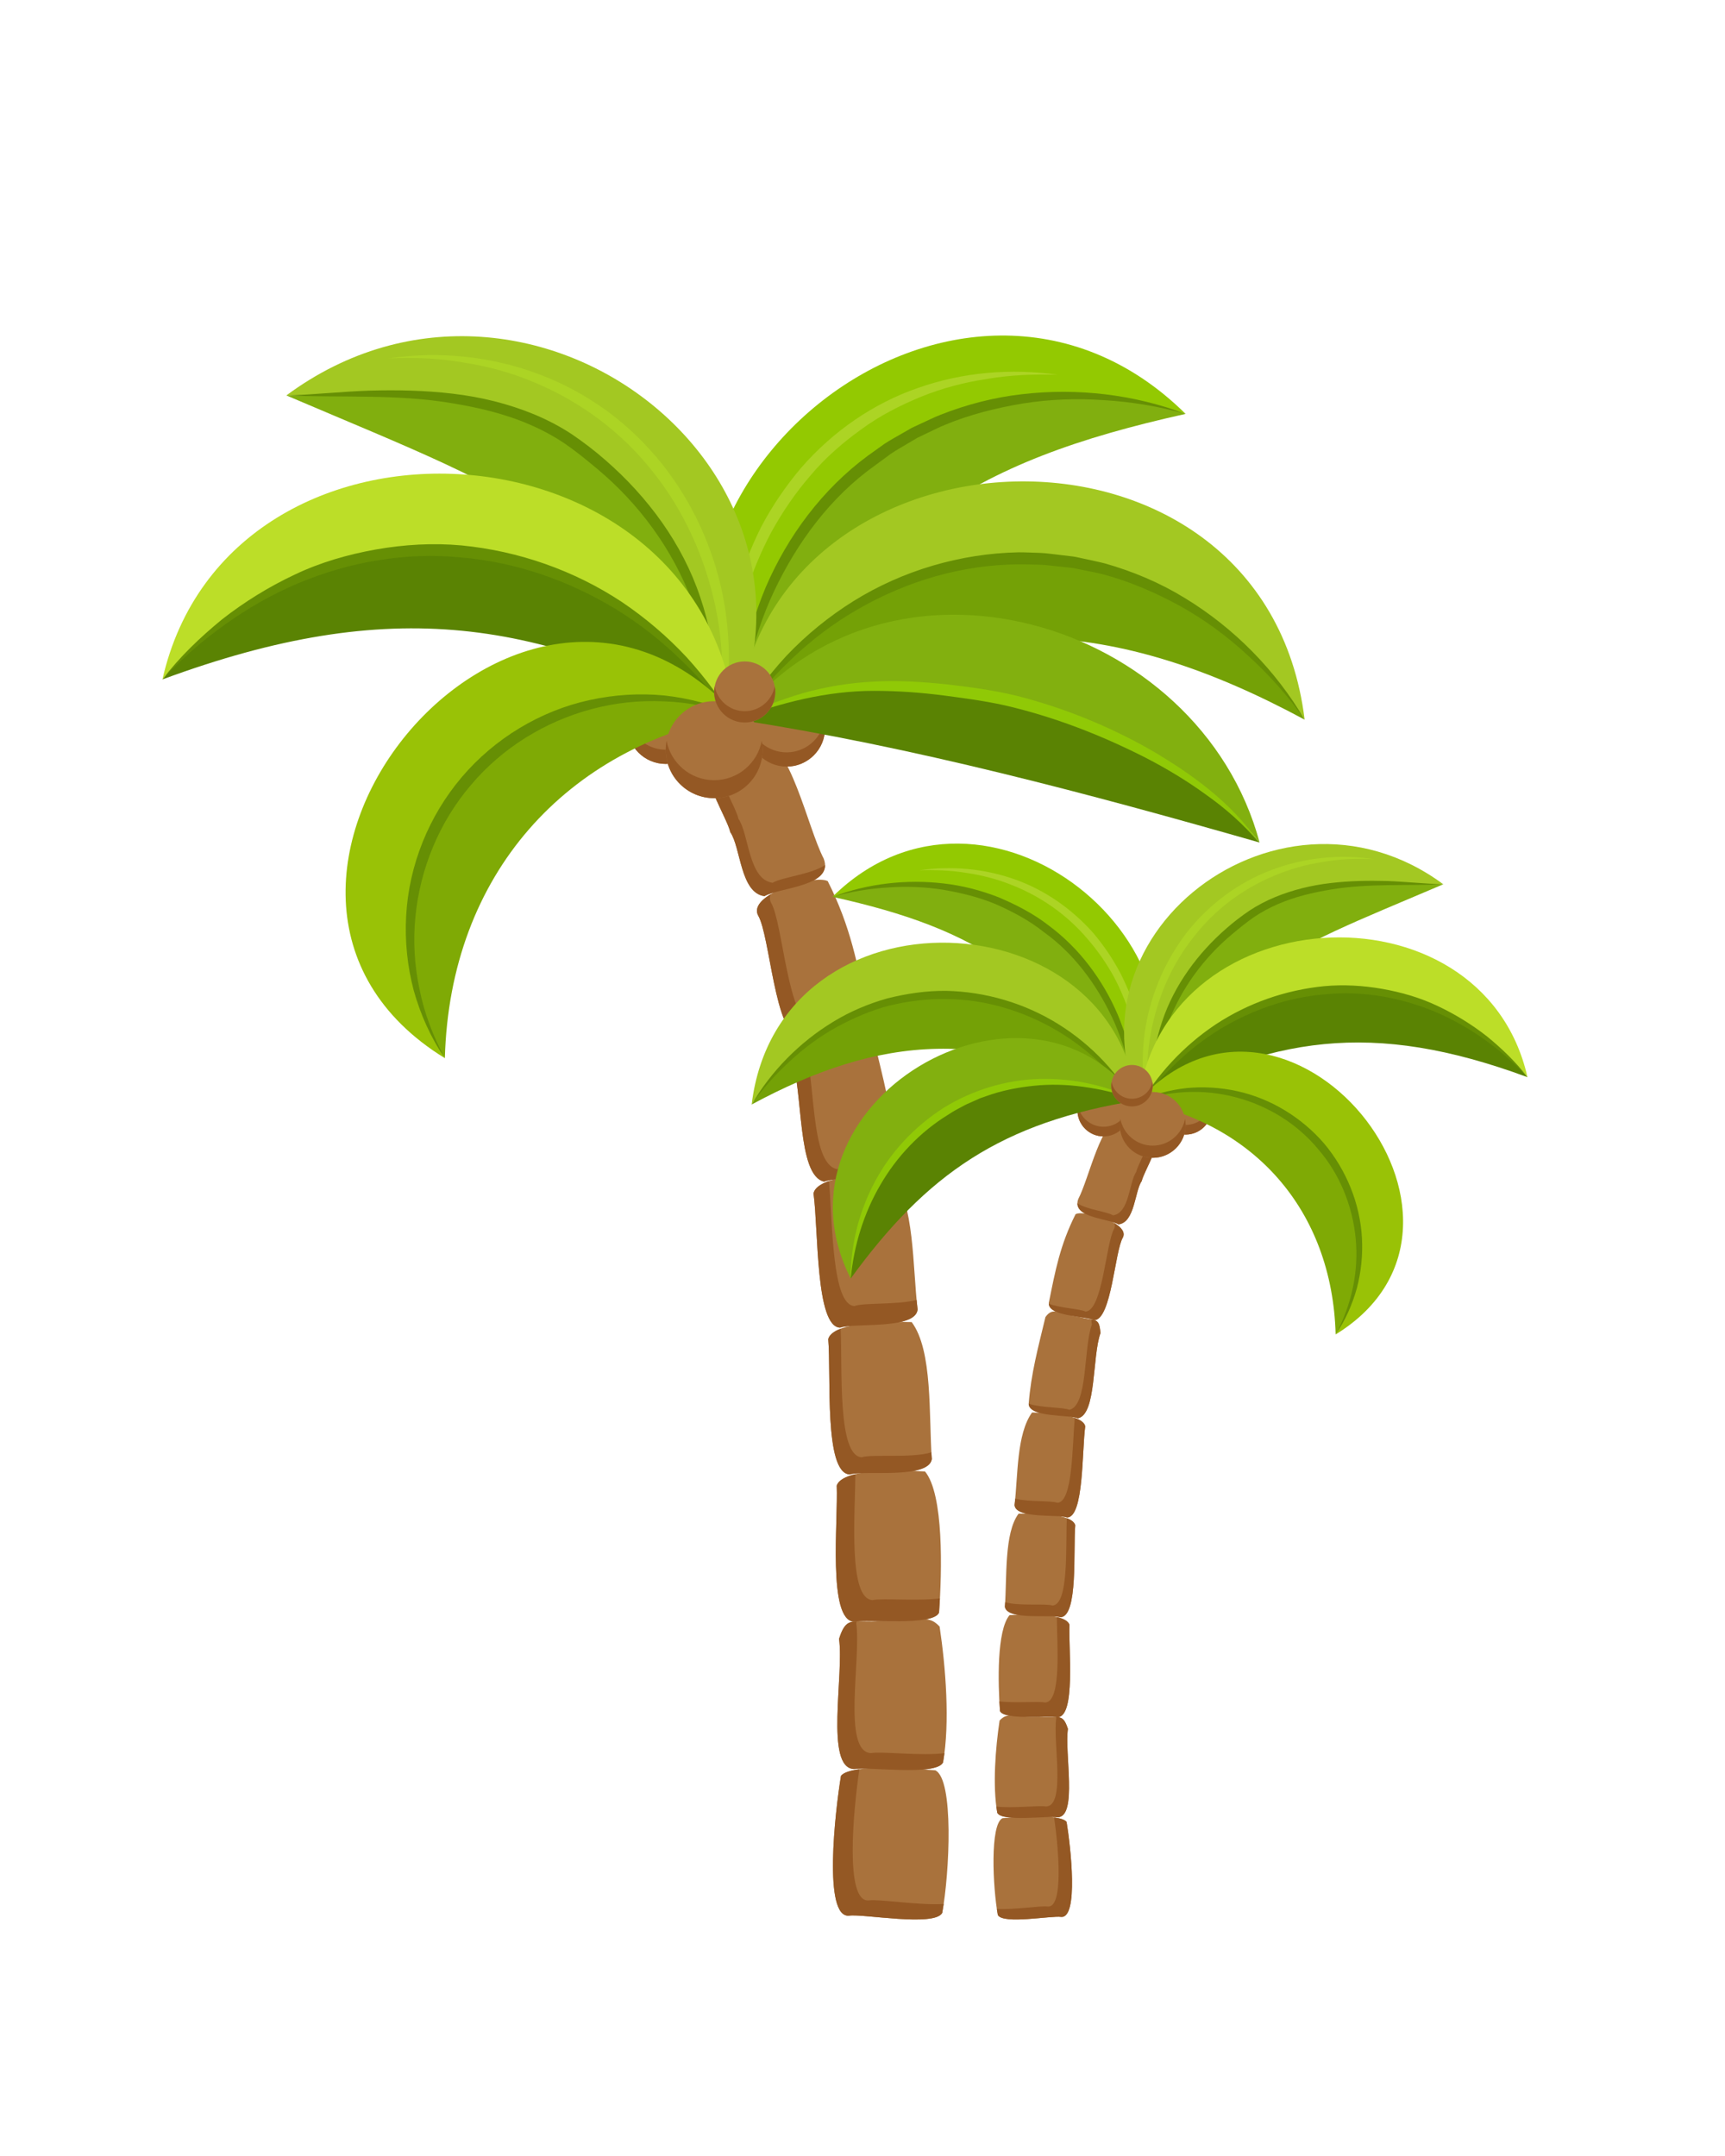 <svg xmlns="http://www.w3.org/2000/svg" xmlns:xlink="http://www.w3.org/1999/xlink" width="1080" zoomAndPan="magnify" viewBox="0 0 810 1012.5" height="1350" preserveAspectRatio="xMidYMid meet" version="1.0"><defs><clipPath id="a7b8daa8fa"><path d="M 391 830 L 445.934 830 L 445.934 901.426 L 391 901.426 Z M 391 830" clip-rule="nonzero"></path></clipPath><clipPath id="05e4fd5cf1"><path d="M 391 830.492 L 443.723 830.492 L 443.723 901.426 L 391 901.426 Z M 391 830.492" clip-rule="nonzero"></path></clipPath><clipPath id="a9d6c71f6a"><path d="M 76.273 258 L 346 258 L 346 341 L 76.273 341 Z M 76.273 258" clip-rule="nonzero"></path></clipPath><clipPath id="d2dd773e7b"><path d="M 76.273 222 L 346 222 L 346 341 L 76.273 341 Z M 76.273 222" clip-rule="nonzero"></path></clipPath><clipPath id="dd0293d998"><path d="M 76.273 255 L 346 255 L 346 341 L 76.273 341 Z M 76.273 255" clip-rule="nonzero"></path></clipPath><clipPath id="f64ea16467"><path d="M 466 853 L 503.488 853 L 503.488 901.426 L 466 901.426 Z M 466 853" clip-rule="nonzero"></path></clipPath><clipPath id="de0b0f99ba"><path d="M 468.07 853 L 503.488 853 L 503.488 901.426 L 468.07 901.426 Z M 468.07 853" clip-rule="nonzero"></path></clipPath><clipPath id="7c65ca95f4"><path d="M 534 464.152 L 717.203 464.152 L 717.203 520.598 L 534 520.598 Z M 534 464.152" clip-rule="nonzero"></path></clipPath><clipPath id="98467bd445"><path d="M 534 440 L 717.203 440 L 717.203 520.598 L 534 520.598 Z M 534 440" clip-rule="nonzero"></path></clipPath><clipPath id="782baa8f4f"><path d="M 534 462 L 717.203 462 L 717.203 520.598 L 534 520.598 Z M 534 462" clip-rule="nonzero"></path></clipPath></defs><g clip-path="url(#a7b8daa8fa)"><path fill="#a9723c" d="M 398.703 899.637 C 405.215 898.656 438.77 904.996 442.434 898.348 C 445.91 879.395 447.992 835.637 439.188 831.371 C 431.512 830.883 399.582 828.008 394.891 833.977 C 392.082 850.992 386.461 900.848 398.703 899.637" fill-opacity="1" fill-rule="nonzero"></path></g><g clip-path="url(#05e4fd5cf1)"><path fill="#945824" d="M 394.891 833.977 C 396.145 832.383 399.367 831.43 403.523 830.887 C 400.641 850.621 396.59 893.594 407.969 892.465 C 412.691 891.75 431.672 894.898 443.121 894.129 C 442.898 895.633 442.672 897.051 442.434 898.348 C 438.77 904.996 405.215 898.656 398.703 899.637 C 386.461 900.848 392.082 850.992 394.891 833.977" fill-opacity="1" fill-rule="nonzero"></path></g><path fill="#a9723c" d="M 400.988 830.777 C 407.266 829.559 439.652 834.195 442.812 827.68 C 446.152 808.961 444.047 782.879 441.215 763.871 C 435.188 757.23 429.852 762.168 413.938 761.258 C 400.59 762.43 397.648 758.16 393.973 769.664 C 396.434 786 387.172 830.238 400.988 830.777" fill-opacity="1" fill-rule="nonzero"></path><path fill="#945824" d="M 393.973 769.664 C 396.195 762.711 398.16 761.527 402.309 761.414 C 402.219 761.68 402.129 761.91 402.039 762.191 C 404.5 778.535 395.238 822.766 409.055 823.309 C 413.703 822.402 432.652 824.707 443.465 823.32 C 443.277 824.809 443.062 826.27 442.812 827.68 C 439.652 834.195 407.266 829.559 400.988 830.777 C 387.172 830.238 396.434 786 393.973 769.664" fill-opacity="1" fill-rule="nonzero"></path><path fill="#a9723c" d="M 401.055 761.586 C 407.164 760.203 438.266 763.84 440.949 757.277 C 442.348 737.918 443.215 701.723 434.355 691.027 C 426.555 690.672 396.059 688.84 392.898 697.621 C 393.625 714.027 388.5 761.008 401.055 761.586" fill-opacity="1" fill-rule="nonzero"></path><path fill="#945824" d="M 392.898 697.621 C 393.84 695.02 397.203 693.367 401.633 692.312 C 401.539 711.582 398.234 750.898 409.719 751.43 C 414.051 750.449 430.938 751.984 441.355 750.629 C 441.234 752.988 441.098 755.242 440.949 757.277 C 438.266 763.836 407.164 760.203 401.055 761.586 C 388.5 761.008 393.625 714.027 392.898 697.621" fill-opacity="1" fill-rule="nonzero"></path><path fill="#a9723c" d="M 399 692.441 C 405.371 690.305 435.895 694.855 437.547 685.273 C 436.078 664.812 438.094 634.203 428.086 620.871 C 420.695 620.734 391.297 620.09 388.91 628.855 C 390.367 645.438 386.801 691.758 399 692.441" fill-opacity="1" fill-rule="nonzero"></path><path fill="#945824" d="M 394.742 624 C 395.629 642.645 393.141 683.73 404.625 684.371 C 409.402 682.773 427.773 684.93 437.352 682.062 C 437.414 683.152 437.469 684.234 437.547 685.273 C 435.895 694.855 405.367 690.305 399 692.441 C 386.801 691.758 390.367 645.438 388.91 628.855 C 389.488 626.727 391.68 625.16 394.742 624" fill-opacity="1" fill-rule="nonzero"></path><path fill="#a9723c" d="M 394.484 623.488 C 400.629 621.145 429.863 624.594 430.871 615.004 C 428.445 594.219 429.543 565.945 418.781 550.91 C 411.816 551.02 383.562 551.785 382.004 560.496 C 384.332 577.371 382.895 623.211 394.484 623.488" fill-opacity="1" fill-rule="nonzero"></path><path fill="#945824" d="M 389.266 554.648 C 390.973 573.898 390.562 613.074 401.27 613.328 C 405.559 611.695 421.07 612.875 430.41 610.488 C 430.551 612.023 430.699 613.535 430.871 615.004 C 429.863 624.594 400.629 621.145 394.484 623.488 C 382.895 623.207 384.332 577.371 382.004 560.496 C 382.469 557.902 385.328 556.027 389.266 554.648" fill-opacity="1" fill-rule="nonzero"></path><path fill="#a9723c" d="M 387.008 554.922 C 392.91 552.32 420.832 554.488 421.098 544.926 C 419.469 523.887 414.559 505.949 409.516 484.93 C 404.086 477.273 400.027 483.047 386.164 484.855 C 374.555 487.984 372.422 484.738 371.461 496 C 377.309 512.199 374.086 552.094 387.008 554.922" fill-opacity="1" fill-rule="nonzero"></path><path fill="#945824" d="M 377.867 486.547 C 377.695 487.543 377.555 488.727 377.434 490.133 C 383.285 506.332 380.062 546.227 392.98 549.059 C 397.176 547.207 412.477 547.766 421.082 544.812 C 421.09 544.848 421.094 544.887 421.098 544.926 C 420.832 554.488 392.91 552.32 387.008 554.918 C 374.086 552.094 377.309 512.199 371.461 496 C 372.125 488.223 373.355 487.367 377.867 486.547" fill-opacity="1" fill-rule="nonzero"></path><path fill="#a9723c" d="M 375.68 487.113 C 381.293 484.172 407.855 484.73 407.207 475.227 C 402.727 452.922 399.438 435.145 388.684 413.809 C 382.727 410.512 350.887 419.945 355.984 429.914 C 361.613 439.406 363.777 486.266 375.68 487.113" fill-opacity="1" fill-rule="nonzero"></path><path fill="#945824" d="M 361.918 419.934 C 361.387 421.246 361.371 422.605 362.07 423.973 C 367.699 433.465 369.867 480.32 381.766 481.168 C 385.586 479.168 399.105 478.781 407.145 475.742 C 406.77 484.684 381.18 484.23 375.68 487.113 C 363.777 486.266 361.613 439.406 355.984 429.914 C 354.148 426.328 357.113 422.812 361.918 419.934" fill-opacity="1" fill-rule="nonzero"></path><path fill="#a9723c" d="M 358.984 420.852 C 365.797 416.766 391.844 416.316 386.781 403.223 C 379.07 388.453 371.141 348.152 356.48 346.484 L 334.262 358.074 C 326.859 361.117 341.465 384.105 342.926 390.809 C 347.871 397.938 347.586 419.383 358.984 420.852" fill-opacity="1" fill-rule="nonzero"></path><path fill="#945824" d="M 334.262 358.074 L 328.797 360.922 L 336.109 357.109 C 337.074 365.141 345.648 379.473 346.758 384.535 C 351.703 391.668 351.418 413.109 362.812 414.578 C 367.414 411.82 380.77 410.715 387.41 406.262 C 387.582 416.414 365.223 417.109 358.984 420.852 C 347.586 419.383 347.871 397.938 342.926 390.809 C 341.465 384.105 326.859 361.117 334.262 358.074" fill-opacity="1" fill-rule="nonzero"></path><path fill="#945824" d="M 332.297 359.102 L 328.797 360.922 Z M 332.297 359.102" fill-opacity="1" fill-rule="nonzero"></path><path fill="#a9723c" d="M 351.305 341.961 C 351.305 351.93 359.387 360.012 369.359 360.012 C 379.328 360.012 387.414 351.93 387.414 341.961 C 387.414 331.988 379.328 323.906 369.359 323.906 C 359.387 323.906 351.305 331.988 351.305 341.961" fill-opacity="1" fill-rule="nonzero"></path><path fill="#945824" d="M 369.359 353.324 C 378.184 353.324 385.52 346.984 387.09 338.613 C 387.293 339.699 387.414 340.816 387.414 341.961 C 387.414 351.93 379.328 360.012 369.359 360.012 C 359.387 360.012 351.305 351.93 351.305 341.961 C 351.305 340.816 351.422 339.699 351.625 338.613 C 353.199 346.984 360.531 353.324 369.359 353.324" fill-opacity="1" fill-rule="nonzero"></path><path fill="#a9723c" d="M 294.535 340.703 C 294.535 350.672 302.621 358.758 312.59 358.758 C 322.562 358.758 330.645 350.672 330.645 340.703 C 330.645 330.73 322.562 322.648 312.59 322.648 C 302.621 322.648 294.535 330.73 294.535 340.703" fill-opacity="1" fill-rule="nonzero"></path><path fill="#945824" d="M 312.59 352.07 C 321.418 352.07 328.75 345.73 330.324 337.355 C 330.527 338.441 330.645 339.559 330.645 340.703 C 330.645 350.672 322.562 358.758 312.59 358.758 C 302.621 358.758 294.535 350.672 294.535 340.703 C 294.535 339.559 294.656 338.441 294.859 337.355 C 296.43 345.73 303.766 352.07 312.59 352.07" fill-opacity="1" fill-rule="nonzero"></path><path fill="#93c901" d="M 556.73 194.375 C 548.48 191.496 481.043 169.254 417.789 210.07 C 343.238 258.184 345.598 348.012 345.777 352.062 C 279.129 229.43 450.676 89.629 556.73 194.375" fill-opacity="1" fill-rule="nonzero"></path><path fill="#81af0f" d="M 417.789 210.07 C 481.043 169.254 548.48 191.496 556.73 194.375 C 455.547 216.797 403.906 249.227 345.777 352.062 C 345.598 348.012 343.238 258.184 417.789 210.07" fill-opacity="1" fill-rule="nonzero"></path><path fill="#668f04" d="M 345.777 352.07 C 344.5 326.16 349.527 299.938 359.562 275.758 C 369.891 251.73 386.148 229.828 407.371 214.117 L 415.41 208.371 C 418.152 206.551 421.09 205.035 423.922 203.355 L 428.203 200.898 L 432.676 198.812 C 435.684 197.473 438.621 195.961 441.68 194.773 C 453.93 189.945 466.762 186.621 479.793 185.141 C 505.828 182.078 532.48 185.223 556.73 194.375 C 544.273 190.852 531.496 188.719 518.676 187.938 C 505.867 187.012 492.98 187.465 480.379 189.473 C 467.805 191.582 455.383 194.645 443.629 199.559 C 440.688 200.746 437.871 202.246 434.988 203.574 L 430.699 205.645 L 426.598 208.074 C 423.891 209.734 421.074 211.227 418.457 213.016 L 410.777 218.645 C 390.023 233.441 374.445 254.512 363.535 277.516 C 358.062 289.074 354.102 301.336 351.133 313.824 C 348.094 326.309 346.199 339.129 345.777 352.07" fill-opacity="1" fill-rule="nonzero"></path><path fill="#acd424" d="M 341.836 344.191 C 340.34 333.309 339.875 322.266 340.359 311.203 C 341.16 300.184 342.789 289.176 345.59 278.414 C 348.434 267.66 352.527 257.246 357.52 247.258 C 362.734 237.383 369.062 228.098 376.305 219.566 C 390.988 202.699 409.996 189.426 431.113 182.168 C 452.168 174.727 474.887 172.902 496.625 175.996 C 485.648 175.668 474.688 176.062 463.953 177.879 C 453.203 179.469 442.645 182.199 432.641 186.262 C 422.66 190.348 413.031 195.293 404.371 201.676 C 395.676 207.945 387.484 215.023 380.59 223.285 C 373.555 231.41 367.457 240.328 362.258 249.77 C 357.156 259.273 353.145 269.324 349.77 279.609 C 343.398 300.34 341.066 322.246 341.836 344.191" fill-opacity="1" fill-rule="nonzero"></path><path fill="#74a106" d="M 489.871 262.473 C 568.238 267.414 608.949 331.934 612.613 337.965 C 525.312 290.914 446.602 281.398 345.777 340.703 C 376.012 289.207 431.883 258.809 489.871 262.473" fill-opacity="1" fill-rule="nonzero"></path><path fill="#a3c822" d="M 489.871 262.473 C 431.883 258.809 376.012 289.207 345.777 340.703 C 356.945 193.711 593.672 183.07 612.613 337.965 C 608.949 331.934 568.238 267.414 489.871 262.473" fill-opacity="1" fill-rule="nonzero"></path><path fill="#668f04" d="M 345.777 340.703 C 352.066 328.828 360.129 317.879 369.312 307.949 C 378.625 298.137 389.227 289.5 400.754 282.297 C 423.852 267.922 450.973 259.93 478.305 259.375 C 481.719 259.371 485.133 259.566 488.547 259.656 C 491.961 259.805 495.34 260.387 498.734 260.734 L 503.82 261.34 C 505.516 261.559 507.164 262.023 508.84 262.355 C 512.172 263.109 515.531 263.742 518.832 264.598 C 531.969 268.324 544.648 273.66 556.246 280.781 C 579.496 294.898 599.023 314.797 612.613 337.965 C 604.934 326.957 595.969 316.941 586.129 307.973 C 576.371 298.914 565.609 290.969 554.039 284.551 C 542.43 278.223 530.27 272.949 517.504 269.594 C 514.309 268.809 511.059 268.242 507.836 267.555 C 506.219 267.258 504.625 266.828 502.988 266.637 L 498.078 266.117 C 494.801 265.832 491.543 265.305 488.25 265.203 C 484.961 265.156 481.672 265.031 478.383 265.047 C 451.996 265.129 425.887 272.859 402.988 286.031 C 391.496 292.59 380.84 300.652 371.277 309.895 C 361.582 319.016 353.16 329.488 345.777 340.703" fill-opacity="1" fill-rule="nonzero"></path><path fill="#5a8303" d="M 462.754 326.641 C 501.508 332.773 563.789 359.457 591.402 395.656 C 512.746 373.152 428.164 350.488 346.074 337.938 C 386.316 320.16 414.219 318.953 462.754 326.641" fill-opacity="1" fill-rule="nonzero"></path><path fill="#82b00f" d="M 462.762 326.641 C 414.227 318.957 386.254 320.129 346.141 337.961 C 416.855 247.32 563.211 290.574 591.477 395.688 C 563.723 359.438 501.516 332.773 462.762 326.641" fill-opacity="1" fill-rule="nonzero"></path><path fill="#90c906" d="M 345.711 337.789 C 355.723 332.812 366.191 328.715 376.996 325.52 C 387.832 322.48 399.07 320.621 410.367 320.098 C 421.668 319.453 432.973 320.203 444.156 321.34 C 455.289 322.633 466.469 324.078 477.531 326.789 C 499.445 332.395 520.496 340.902 540.082 352.035 C 559.426 363.305 578.234 376.883 590.973 395.484 C 583.754 386.941 575.348 379.586 566.297 373.195 C 557.344 366.676 547.824 360.961 537.996 355.875 C 518.285 345.84 497.551 337.637 476.172 332.297 C 465.559 329.578 454.543 328.125 443.535 326.664 C 432.551 325.223 421.52 324.441 410.496 324.441 C 388.402 324.395 366.637 330.016 345.711 337.789" fill-opacity="1" fill-rule="nonzero"></path><path fill="#a3c822" d="M 270.121 208.371 C 225.695 175.875 156.418 186.961 134.469 185.699 C 250.645 99.719 413.348 228.809 334.262 358.074 C 333.633 344.078 350.629 267.258 270.121 208.371" fill-opacity="1" fill-rule="nonzero"></path><path fill="#81af0e" d="M 270.121 208.371 C 350.629 267.258 333.633 344.078 334.262 358.074 C 285.867 243.441 253.934 236.629 134.469 185.699 C 156.418 186.961 225.695 175.875 270.121 208.371" fill-opacity="1" fill-rule="nonzero"></path><path fill="#668f04" d="M 334.262 358.074 C 334.027 351.562 334.574 345.07 334.512 338.594 C 334.527 332.117 334.211 325.656 333.492 319.25 C 332.191 306.441 329.387 293.805 324.785 281.852 C 315.707 257.914 300.176 236.715 280.555 220.285 C 275.668 216.207 270.652 212.066 265.473 208.5 C 260.262 204.953 254.664 201.945 248.844 199.422 C 237.188 194.332 224.648 191.383 211.984 189.312 C 186.555 185.016 160.465 186.832 134.469 185.699 C 147.445 185.355 160.371 183.891 173.414 183.445 C 186.441 183.078 199.551 183.332 212.605 184.883 C 225.652 186.398 238.602 189.555 250.883 194.617 C 257.012 197.172 262.953 200.258 268.531 203.941 C 274.074 207.711 279.242 211.668 284.223 216.035 C 304.078 233.27 320.414 255.305 328.793 280.418 C 333.035 292.91 335.477 305.961 336.184 319.043 C 336.953 332.156 335.453 345.172 334.262 358.074" fill-opacity="1" fill-rule="nonzero"></path><path fill="#acd424" d="M 334.465 354.93 C 337.234 343.352 338.926 331.57 339.062 319.77 C 339.426 307.984 338.328 296.203 335.918 284.734 C 331.008 261.836 321.23 239.938 306.684 221.707 C 292.301 203.355 273.102 188.93 251.531 179.836 C 240.77 175.219 229.359 172.055 217.715 170.254 C 206.09 168.215 194.195 167.723 182.309 168.352 C 205.852 164.75 230.543 167.215 253.148 175.777 C 264.496 179.957 275.176 185.906 285.02 192.98 C 294.785 200.172 303.551 208.719 311.133 218.188 C 326.172 237.258 336.164 260.121 340.191 283.926 C 342.145 295.836 342.77 307.941 341.824 319.91 C 340.746 331.863 338.465 343.699 334.465 354.93" fill-opacity="1" fill-rule="nonzero"></path><g clip-path="url(#a9d6c71f6a)"><path fill="#5a8303" d="M 196.289 258.445 C 255.969 255.969 313.141 287.719 345.777 340.703 C 253.809 290.77 184.109 279.238 76.273 319.074 C 83.332 310.625 125.879 261.371 196.289 258.445" fill-opacity="1" fill-rule="nonzero"></path></g><g clip-path="url(#d2dd773e7b)"><path fill="#bcde28" d="M 196.289 258.445 C 125.879 261.371 83.332 310.625 76.273 319.074 C 107.684 180.34 332.629 193.957 345.777 340.703 C 313.141 287.719 255.969 255.969 196.289 258.445" fill-opacity="1" fill-rule="nonzero"></path></g><g clip-path="url(#dd0293d998)"><path fill="#668f04" d="M 345.777 340.703 C 338.238 329.828 329.883 319.594 320.391 310.531 C 311.035 301.355 300.723 293.18 289.609 286.332 C 267.367 272.727 242.207 263.867 216.293 261.793 C 203.375 260.457 190.285 261.039 177.477 263.121 C 164.641 265.141 152.102 268.887 140.062 273.895 C 128.043 278.965 116.602 285.465 105.938 293.098 C 95.211 300.664 85.277 309.391 76.273 319.074 C 84.305 308.543 93.969 299.297 104.266 290.871 C 114.75 282.668 126.172 275.598 138.289 269.898 C 150.391 264.109 163.422 260.375 176.621 258.027 C 189.836 255.707 203.383 254.91 216.785 256.145 C 243.547 258.758 269.621 267.895 291.953 282.672 C 303.062 290.145 313.277 298.871 322.367 308.598 C 331.328 318.445 339.324 329.145 345.777 340.703" fill-opacity="1" fill-rule="nonzero"></path></g><path fill="#99c206" d="M 345.734 335.895 C 301.223 317.75 249.785 330.375 218.785 367.027 C 187.91 403.535 183.898 456.105 208.891 496.938 C 82.316 419.105 242.488 222.387 345.734 335.895" fill-opacity="1" fill-rule="nonzero"></path><path fill="#7faa05" d="M 218.785 367.027 C 249.785 330.375 301.223 317.75 345.734 335.895 C 266.059 350.734 211.262 410.391 208.891 496.938 C 183.898 456.105 187.91 403.535 218.785 367.027" fill-opacity="1" fill-rule="nonzero"></path><path fill="#668f04" d="M 345.734 335.895 C 334.738 332.113 323.324 329.746 311.832 329.379 C 300.371 328.828 288.867 330.035 277.859 332.996 C 255.848 338.844 235.707 351.316 221.125 368.676 C 206.379 385.891 197.309 407.758 195.078 430.426 C 193.922 441.762 194.594 453.316 196.988 464.535 C 199.207 475.816 203.387 486.695 208.891 496.938 C 202.273 487.352 197.473 476.5 194.281 465.18 C 191.27 453.809 190.062 441.918 190.719 430.086 C 191.984 406.395 201.371 383.176 216.797 365 C 232.227 346.828 253.648 333.82 276.832 328.77 C 288.395 326.223 300.324 325.473 312.031 326.617 C 323.719 327.938 335.199 330.922 345.734 335.895" fill-opacity="1" fill-rule="nonzero"></path><path fill="#a9723c" d="M 312.59 352.07 C 312.59 364.641 322.785 374.832 335.355 374.832 C 347.926 374.832 358.117 364.641 358.117 352.07 C 358.117 339.496 347.926 329.301 335.355 329.301 C 322.785 329.301 312.59 339.496 312.59 352.07" fill-opacity="1" fill-rule="nonzero"></path><path fill="#945824" d="M 335.355 366.395 C 346.484 366.395 355.73 358.402 357.711 347.848 C 357.969 349.219 358.117 350.625 358.117 352.062 C 358.117 364.641 347.926 374.832 335.355 374.832 C 322.785 374.832 312.59 364.641 312.59 352.062 C 312.59 350.625 312.742 349.219 312.996 347.848 C 314.977 358.402 324.223 366.395 335.355 366.395" fill-opacity="1" fill-rule="nonzero"></path><path fill="#a9723c" d="M 335.355 324.965 C 335.355 332.883 341.773 339.301 349.691 339.301 C 357.609 339.301 364.027 332.883 364.027 324.965 C 364.027 317.047 357.609 310.625 349.691 310.625 C 341.773 310.625 335.355 317.047 335.355 324.965" fill-opacity="1" fill-rule="nonzero"></path><path fill="#945824" d="M 349.691 333.988 C 356.699 333.988 362.527 328.957 363.773 322.312 C 363.934 323.172 364.027 324.059 364.027 324.965 C 364.027 332.883 357.609 339.301 349.691 339.301 C 341.773 339.301 335.355 332.883 335.355 324.965 C 335.355 324.059 335.445 323.172 335.613 322.312 C 336.855 328.957 342.684 333.988 349.691 333.988" fill-opacity="1" fill-rule="nonzero"></path><g clip-path="url(#f64ea16467)"><path fill="#a9723c" d="M 498.246 900.211 C 493.824 899.539 471.031 903.852 468.547 899.332 C 466.18 886.457 464.766 856.738 470.75 853.844 C 475.965 853.512 497.645 851.555 500.836 855.613 C 502.742 867.172 506.562 901.031 498.246 900.211" fill-opacity="1" fill-rule="nonzero"></path></g><g clip-path="url(#de0b0f99ba)"><path fill="#945824" d="M 500.836 855.613 C 499.984 854.531 497.793 853.883 494.973 853.516 C 496.93 866.918 499.684 896.105 491.953 895.34 C 488.746 894.855 475.852 896.988 468.078 896.473 C 468.227 897.492 468.383 898.457 468.547 899.332 C 471.031 903.852 493.824 899.539 498.246 900.211 C 506.562 901.031 502.742 867.172 500.836 855.613" fill-opacity="1" fill-rule="nonzero"></path></g><path fill="#a9723c" d="M 496.695 853.438 C 492.426 852.609 470.43 855.758 468.281 851.332 C 466.016 838.621 467.449 820.902 469.371 807.996 C 473.461 803.48 477.09 806.836 487.898 806.219 C 496.965 807.012 498.961 804.113 501.461 811.93 C 499.789 823.027 506.078 853.074 496.695 853.438" fill-opacity="1" fill-rule="nonzero"></path><path fill="#945824" d="M 501.461 811.93 C 499.949 807.203 498.613 806.398 495.801 806.324 C 495.859 806.504 495.922 806.664 495.98 806.852 C 494.309 817.949 500.598 848 491.211 848.367 C 488.059 847.75 475.188 849.316 467.84 848.375 C 467.969 849.383 468.113 850.375 468.281 851.332 C 470.43 855.758 492.426 852.609 496.695 853.438 C 506.078 853.074 499.789 823.027 501.461 811.93" fill-opacity="1" fill-rule="nonzero"></path><path fill="#a9723c" d="M 496.648 806.441 C 492.496 805.504 471.375 807.969 469.555 803.512 C 468.602 790.363 468.008 765.777 474.027 758.516 C 479.332 758.273 500.043 757.027 502.184 762.992 C 501.695 774.137 505.176 806.047 496.648 806.441" fill-opacity="1" fill-rule="nonzero"></path><path fill="#945824" d="M 502.184 762.992 C 501.551 761.223 499.266 760.102 496.254 759.387 C 496.32 772.477 498.562 799.184 490.762 799.543 C 487.824 798.875 476.355 799.922 469.273 798.996 C 469.359 800.598 469.449 802.129 469.555 803.512 C 471.375 807.969 492.496 805.504 496.648 806.441 C 505.176 806.047 501.695 774.137 502.184 762.992" fill-opacity="1" fill-rule="nonzero"></path><path fill="#a9723c" d="M 498.043 759.477 C 493.715 758.02 472.98 761.117 471.863 754.605 C 472.859 740.711 471.488 719.918 478.285 710.863 C 483.309 710.766 503.277 710.332 504.902 716.285 C 503.91 727.547 506.332 759.012 498.043 759.477" fill-opacity="1" fill-rule="nonzero"></path><path fill="#945824" d="M 500.938 712.988 C 500.336 725.652 502.027 753.559 494.223 753.996 C 490.977 752.906 478.504 754.371 471.996 752.426 C 471.953 753.164 471.914 753.902 471.863 754.605 C 472.98 761.117 493.715 758.02 498.043 759.477 C 506.332 759.012 503.91 727.547 504.902 716.285 C 504.508 714.84 503.016 713.777 500.938 712.988" fill-opacity="1" fill-rule="nonzero"></path><path fill="#a9723c" d="M 501.113 712.641 C 496.938 711.047 477.078 713.387 476.398 706.875 C 478.039 692.758 477.297 673.551 484.605 663.344 C 489.34 663.418 508.531 663.938 509.586 669.852 C 508.008 681.316 508.98 712.449 501.113 712.641" fill-opacity="1" fill-rule="nonzero"></path><path fill="#945824" d="M 504.66 665.879 C 503.496 678.961 503.777 705.562 496.504 705.738 C 493.59 704.629 483.055 705.426 476.707 703.805 C 476.613 704.848 476.512 705.879 476.398 706.875 C 477.078 713.387 496.938 711.047 501.113 712.641 C 508.98 712.449 508.008 681.316 509.586 669.852 C 509.27 668.086 507.332 666.816 504.66 665.879" fill-opacity="1" fill-rule="nonzero"></path><path fill="#a9723c" d="M 506.188 666.062 C 502.18 664.301 483.215 665.773 483.039 659.277 C 484.141 644.988 487.473 632.805 490.902 618.523 C 494.59 613.324 497.344 617.246 506.758 618.473 C 514.648 620.598 516.098 618.395 516.75 626.043 C 512.777 637.051 514.965 664.145 506.188 666.062" fill-opacity="1" fill-rule="nonzero"></path><path fill="#945824" d="M 512.398 619.621 C 512.516 620.301 512.609 621.102 512.691 622.062 C 508.719 633.062 510.906 660.156 502.129 662.082 C 499.285 660.824 488.891 661.203 483.043 659.199 C 483.043 659.223 483.039 659.25 483.039 659.277 C 483.215 665.773 502.18 664.301 506.188 666.062 C 514.965 664.145 512.777 637.051 516.75 626.043 C 516.297 620.766 515.465 620.18 512.398 619.621" fill-opacity="1" fill-rule="nonzero"></path><path fill="#a9723c" d="M 513.883 620.008 C 510.07 618.012 492.031 618.387 492.473 611.934 C 495.516 596.785 497.746 584.711 505.047 570.219 C 509.098 567.977 530.723 574.383 527.262 581.156 C 523.438 587.605 521.969 619.434 513.883 620.008" fill-opacity="1" fill-rule="nonzero"></path><path fill="#945824" d="M 523.23 574.375 C 523.59 575.27 523.602 576.191 523.129 577.121 C 519.305 583.566 517.836 615.395 509.746 615.969 C 507.152 614.613 497.973 614.348 492.512 612.285 C 492.766 618.355 510.148 618.047 513.883 620.008 C 521.969 619.434 523.438 587.605 527.262 581.156 C 528.512 578.719 526.496 576.332 523.23 574.375" fill-opacity="1" fill-rule="nonzero"></path><path fill="#a9723c" d="M 525.223 575 C 520.598 572.227 502.902 571.918 506.344 563.027 C 511.582 552.992 516.969 525.617 526.93 524.488 L 542.016 532.359 C 547.039 534.422 537.125 550.039 536.133 554.594 C 532.773 559.438 532.965 574.004 525.223 575" fill-opacity="1" fill-rule="nonzero"></path><path fill="#945824" d="M 542.016 532.359 L 545.727 534.297 L 540.762 531.703 C 540.105 537.164 534.281 546.895 533.531 550.332 C 530.172 555.176 530.363 569.738 522.621 570.738 C 519.5 568.867 510.426 568.113 505.918 565.09 C 505.801 571.984 520.988 572.461 525.223 575 C 532.965 574.004 532.773 559.438 536.133 554.594 C 537.125 550.039 547.039 534.422 542.016 532.359" fill-opacity="1" fill-rule="nonzero"></path><path fill="#945824" d="M 543.352 533.055 L 545.727 534.297 Z M 543.352 533.055" fill-opacity="1" fill-rule="nonzero"></path><path fill="#a9723c" d="M 530.441 521.414 C 530.441 528.184 524.953 533.676 518.176 533.676 C 511.406 533.676 505.918 528.184 505.918 521.414 C 505.918 514.641 511.406 509.148 518.176 509.148 C 524.953 509.148 530.441 514.641 530.441 521.414" fill-opacity="1" fill-rule="nonzero"></path><path fill="#945824" d="M 518.176 529.137 C 512.18 529.137 507.199 524.824 506.133 519.141 C 505.996 519.879 505.918 520.637 505.918 521.414 C 505.918 528.184 511.406 533.676 518.176 533.676 C 524.953 533.676 530.441 528.184 530.441 521.414 C 530.441 520.637 530.359 519.879 530.223 519.141 C 529.156 524.824 524.176 529.137 518.176 529.137" fill-opacity="1" fill-rule="nonzero"></path><path fill="#a9723c" d="M 569 520.559 C 569 527.332 563.508 532.824 556.738 532.824 C 549.961 532.824 544.473 527.332 544.473 520.559 C 544.473 513.789 549.961 508.297 556.738 508.297 C 563.508 508.297 569 513.789 569 520.559" fill-opacity="1" fill-rule="nonzero"></path><path fill="#945824" d="M 556.738 528.277 C 550.742 528.277 545.762 523.973 544.691 518.289 C 544.555 519.023 544.473 519.781 544.473 520.559 C 544.473 527.332 549.961 532.824 556.738 532.824 C 563.508 532.824 569 527.332 569 520.559 C 569 519.781 568.922 519.023 568.781 518.289 C 567.715 523.973 562.734 528.277 556.738 528.277" fill-opacity="1" fill-rule="nonzero"></path><path fill="#93c901" d="M 390.906 421.168 C 396.512 419.215 442.316 404.105 485.281 431.828 C 535.922 464.512 534.316 525.523 534.195 528.277 C 579.465 444.977 462.941 350.023 390.906 421.168" fill-opacity="1" fill-rule="nonzero"></path><path fill="#81af0f" d="M 485.281 431.828 C 442.316 404.105 396.512 419.215 390.906 421.168 C 459.637 436.395 494.711 458.422 534.195 528.277 C 534.316 525.523 535.922 464.512 485.281 431.828" fill-opacity="1" fill-rule="nonzero"></path><path fill="#668f04" d="M 534.195 528.277 C 533.91 519.488 532.621 510.785 530.559 502.305 C 528.539 493.82 525.852 485.492 522.133 477.645 C 514.723 462.016 504.141 447.707 490.047 437.652 C 483.297 432.254 475.605 428.184 467.727 424.688 C 459.746 421.352 451.309 419.27 442.77 417.836 C 434.207 416.473 425.453 416.168 416.758 416.793 C 408.051 417.328 399.367 418.773 390.906 421.168 C 407.379 414.953 425.48 412.816 443.168 414.895 C 452.016 415.898 460.734 418.16 469.051 421.438 C 477.258 424.941 485.285 429.055 492.359 434.574 C 506.777 445.25 517.82 460.125 524.832 476.445 C 531.645 492.871 535.066 510.684 534.195 528.277" fill-opacity="1" fill-rule="nonzero"></path><path fill="#acd424" d="M 536.871 522.93 C 537.395 508.023 535.812 493.145 531.484 479.062 C 529.176 472.078 526.508 465.234 523.062 458.762 C 519.531 452.34 515.34 446.309 510.551 440.805 C 501.09 429.668 488.828 421.027 475.195 415.656 C 468.398 412.898 461.227 411.043 453.926 409.961 C 446.637 408.73 439.191 408.461 431.73 408.684 C 446.496 406.582 461.93 407.824 476.227 412.875 C 490.562 417.848 503.41 426.902 513.461 438.281 C 518.363 444.086 522.613 450.422 526.16 457.121 C 529.566 463.887 532.406 470.941 534.32 478.25 C 536.223 485.566 537.328 493.035 537.875 500.523 C 538.203 508.031 537.887 515.539 536.871 522.93" fill-opacity="1" fill-rule="nonzero"></path><path fill="#74a106" d="M 436.32 467.418 C 383.09 470.777 355.438 514.605 352.949 518.699 C 412.246 486.742 465.715 480.277 534.195 520.559 C 513.66 485.582 475.711 464.934 436.32 467.418" fill-opacity="1" fill-rule="nonzero"></path><path fill="#a3c822" d="M 436.32 467.418 C 475.711 464.934 513.66 485.582 534.195 520.559 C 526.609 420.719 365.812 413.492 352.949 518.699 C 355.438 514.605 383.09 470.777 436.32 467.418" fill-opacity="1" fill-rule="nonzero"></path><path fill="#668f04" d="M 534.195 520.559 C 524.246 505.285 510.93 492.375 495.336 483.426 C 479.781 474.48 462.047 469.23 444.121 469.172 C 435.172 468.992 426.254 470.211 417.551 472.258 C 408.879 474.535 400.621 478.121 392.734 482.418 C 384.875 486.773 377.566 492.176 370.938 498.328 C 364.258 504.422 358.168 511.223 352.949 518.699 C 362.18 502.961 375.441 489.445 391.234 479.859 C 399.113 475.02 407.727 471.398 416.648 468.867 C 425.637 466.629 434.883 465.234 444.18 465.32 C 462.742 465.695 481.16 471.125 496.852 480.887 C 512.562 490.613 525.605 504.445 534.195 520.559" fill-opacity="1" fill-rule="nonzero"></path><path fill="#5a8303" d="M 452.398 517.23 C 421.254 532.5 400.969 564.551 399.453 600.43 C 435.164 551.309 470.277 526.949 534.066 516.793 C 528.875 514.426 491.402 498.109 452.398 517.23" fill-opacity="1" fill-rule="nonzero"></path><path fill="#82b00f" d="M 452.398 517.23 C 491.402 498.109 528.875 514.426 534.066 516.793 C 481.918 444.84 357.852 518.094 399.453 600.43 C 400.969 564.551 421.254 532.5 452.398 517.23" fill-opacity="1" fill-rule="nonzero"></path><path fill="#90c906" d="M 534.066 516.793 C 526.746 514.004 519.184 511.996 511.512 510.816 C 503.863 509.555 496.09 509.102 488.398 509.641 C 480.719 510.23 473.117 511.523 465.805 513.84 L 460.367 515.711 L 455.117 518.051 C 453.336 518.77 451.68 519.742 450 520.648 C 448.289 521.523 446.656 522.523 445.066 523.582 C 432.02 531.621 421.133 543.082 413.406 556.406 C 405.609 569.711 400.977 584.852 399.453 600.43 C 399.371 584.75 403.328 568.965 410.82 554.953 C 418.254 540.891 429.594 528.938 443.012 520.324 C 456.582 511.926 472.371 507.07 488.273 506.691 C 504.156 506.305 520.023 509.824 534.066 516.793" fill-opacity="1" fill-rule="nonzero"></path><path fill="#a3c822" d="M 585.586 430.676 C 615.766 408.602 662.816 416.133 677.727 415.277 C 598.812 356.875 488.301 444.559 542.016 532.359 C 542.445 522.852 530.902 470.672 585.586 430.676" fill-opacity="1" fill-rule="nonzero"></path><path fill="#81af0e" d="M 585.586 430.676 C 530.902 470.672 542.445 522.852 542.016 532.359 C 574.891 454.496 596.578 449.867 677.727 415.277 C 662.816 416.133 615.766 408.602 585.586 430.676" fill-opacity="1" fill-rule="nonzero"></path><path fill="#668f04" d="M 542.016 532.359 C 541.211 523.598 540.191 514.754 540.715 505.844 C 541.191 496.961 542.852 488.098 545.73 479.609 C 551.426 462.555 562.52 447.586 576.008 435.875 C 579.387 432.914 582.902 430.227 586.664 427.668 C 590.449 425.164 594.488 423.066 598.652 421.332 C 606.996 417.891 615.789 415.75 624.652 414.719 C 633.52 413.668 642.422 413.496 651.273 413.742 C 660.129 414.047 668.906 415.043 677.727 415.277 C 660.07 416.047 642.344 414.812 625.07 417.727 C 616.473 419.133 607.957 421.137 600.035 424.598 C 596.078 426.309 592.285 428.355 588.738 430.762 C 585.223 433.184 581.816 435.996 578.496 438.766 C 565.168 449.922 554.617 464.328 548.453 480.59 C 545.328 488.703 543.422 497.285 542.539 505.988 C 542.051 510.336 541.84 514.73 541.844 519.125 C 541.805 523.523 542.172 527.938 542.016 532.359" fill-opacity="1" fill-rule="nonzero"></path><path fill="#acd424" d="M 541.879 530.219 C 536.527 514.938 535.238 498.16 537.992 481.992 C 540.758 465.828 547.605 450.355 557.727 437.344 C 568.035 424.488 581.719 414.297 597.113 408.535 C 612.469 402.715 629.238 401.047 645.227 403.496 C 637.156 403.062 629.078 403.398 621.18 404.781 C 613.27 406.008 605.523 408.156 598.211 411.293 C 583.547 417.426 570.438 427.191 560.75 439.734 C 550.77 452.059 544.191 466.988 540.891 482.543 C 539.258 490.332 538.512 498.336 538.758 506.34 C 538.848 514.359 539.996 522.359 541.879 530.219" fill-opacity="1" fill-rule="nonzero"></path><g clip-path="url(#7c65ca95f4)"><path fill="#5a8303" d="M 635.734 464.688 C 595.199 463.004 556.367 484.57 534.195 520.559 C 596.664 486.641 644.008 478.809 717.254 505.867 C 712.461 500.129 683.559 466.672 635.734 464.688" fill-opacity="1" fill-rule="nonzero"></path></g><g clip-path="url(#98467bd445)"><path fill="#bcde28" d="M 635.734 464.688 C 683.559 466.672 712.461 500.129 717.254 505.867 C 695.918 411.637 543.129 420.883 534.195 520.559 C 556.367 484.57 595.199 463.004 635.734 464.688" fill-opacity="1" fill-rule="nonzero"></path></g><g clip-path="url(#782baa8f4f)"><path fill="#668f04" d="M 534.195 520.559 C 543.016 504.891 555.625 491.254 570.754 481.141 C 585.926 471.102 603.637 464.898 621.812 463.125 C 630.918 462.289 640.113 462.828 649.094 464.402 C 658.059 465.996 666.91 468.535 675.129 472.465 C 683.359 476.34 691.121 481.137 698.242 486.715 C 705.234 492.434 711.797 498.715 717.254 505.867 C 705.012 492.754 690.23 482.125 673.926 475.18 C 657.609 468.359 639.727 465.191 622.148 466.961 C 604.543 468.371 587.449 474.383 572.344 483.629 C 557.27 492.988 544.355 505.754 534.195 520.559" fill-opacity="1" fill-rule="nonzero"></path></g><path fill="#99c206" d="M 534.227 517.293 C 564.457 504.969 599.395 513.547 620.449 538.438 C 641.426 563.238 644.152 598.945 627.176 626.684 C 713.148 573.816 604.355 440.195 534.227 517.293" fill-opacity="1" fill-rule="nonzero"></path><path fill="#7faa05" d="M 620.449 538.438 C 599.395 513.547 564.457 504.969 534.227 517.293 C 588.34 527.371 625.562 567.895 627.176 626.684 C 644.152 598.945 641.426 563.238 620.449 538.438" fill-opacity="1" fill-rule="nonzero"></path><path fill="#668f04" d="M 534.227 517.293 C 541.383 513.918 549.18 511.887 557.113 510.996 C 565.07 510.215 573.172 510.723 581.031 512.453 C 596.766 515.922 611.246 524.809 621.805 537.062 C 632.188 549.469 638.609 565.184 639.516 581.273 C 639.961 589.309 639.145 597.387 637.094 605.109 C 634.93 612.801 631.668 620.172 627.176 626.684 C 634.734 612.816 638.086 596.918 636.559 581.504 C 635.086 566.105 628.973 551.191 618.863 539.559 C 609.031 527.684 595.285 519.258 580.328 515.32 C 565.363 511.336 549.129 512.062 534.227 517.293" fill-opacity="1" fill-rule="nonzero"></path><path fill="#a9723c" d="M 556.738 528.277 C 556.738 536.816 549.816 543.738 541.277 543.738 C 532.734 543.738 525.812 536.816 525.812 528.277 C 525.812 519.742 532.734 512.82 541.277 512.82 C 549.816 512.82 556.738 519.742 556.738 528.277" fill-opacity="1" fill-rule="nonzero"></path><path fill="#945824" d="M 541.277 538.012 C 533.715 538.012 527.434 532.586 526.09 525.414 C 525.918 526.344 525.812 527.297 525.812 528.277 C 525.812 536.816 532.734 543.738 541.277 543.738 C 549.816 543.738 556.738 536.816 556.738 528.277 C 556.738 527.297 556.637 526.344 556.461 525.414 C 555.117 532.586 548.836 538.012 541.277 538.012" fill-opacity="1" fill-rule="nonzero"></path><path fill="#a9723c" d="M 541.273 509.871 C 541.273 515.25 536.914 519.605 531.535 519.605 C 526.16 519.605 521.797 515.25 521.797 509.871 C 521.797 504.492 526.16 500.129 531.535 500.129 C 536.914 500.129 541.273 504.492 541.273 509.871" fill-opacity="1" fill-rule="nonzero"></path><path fill="#945824" d="M 531.535 516 C 526.773 516 522.82 512.582 521.969 508.066 C 521.859 508.652 521.797 509.254 521.797 509.871 C 521.797 515.25 526.16 519.605 531.535 519.605 C 536.914 519.605 541.273 515.25 541.273 509.871 C 541.273 509.254 541.211 508.652 541.102 508.066 C 540.258 512.582 536.297 516 531.535 516" fill-opacity="1" fill-rule="nonzero"></path></svg>